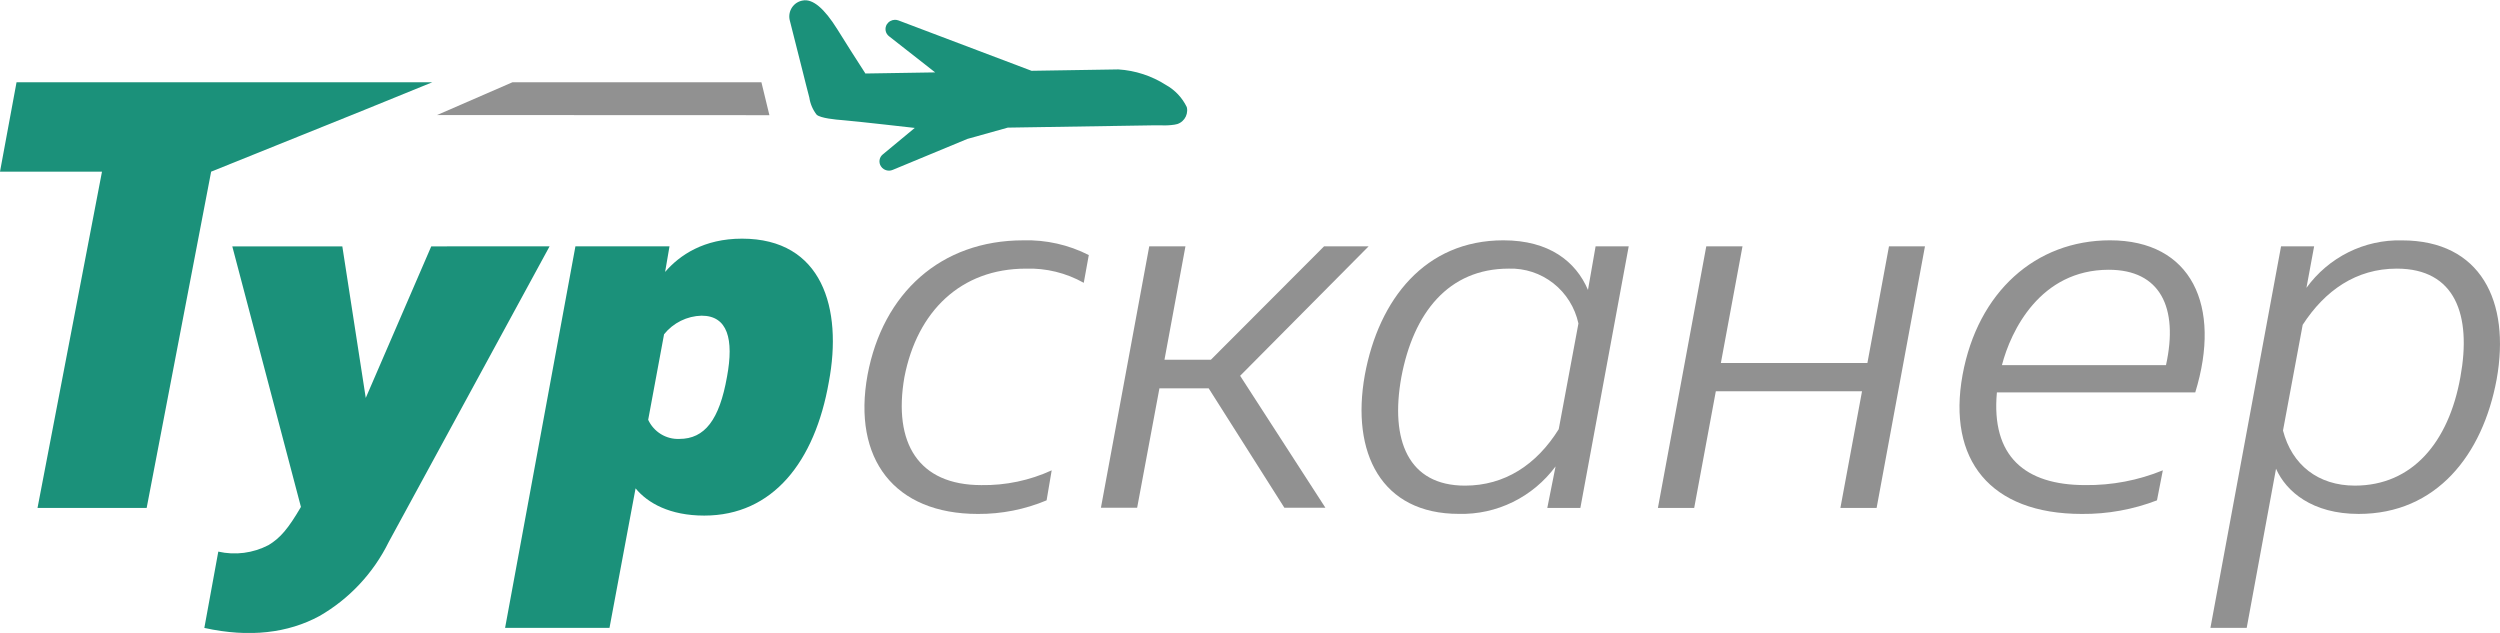 <?xml version="1.0" encoding="UTF-8"?>
<svg xmlns="http://www.w3.org/2000/svg" width="158" height="40" viewBox="0 0 158 40" fill="none">
  <g clip-path="url(#clip0_1134_459)">
    <path d="M6.446 10.849H0L1.045 5.201H27.317L23.024 6.949L13.344 10.849L9.269 32.102H2.371L6.446 10.849Z" fill="#1B917A"></path>
    <path d="M34.734 15.567L24.569 34.251C23.601 36.219 22.075 37.85 20.186 38.935C18.215 40.004 15.767 40.315 12.914 39.685L13.796 34.862C14.869 35.106 15.993 34.96 16.971 34.45C17.712 34.004 18.215 33.415 19.019 32.038L14.681 15.571H21.635L23.116 25.149L27.255 15.571L34.734 15.567Z" fill="#1B917A"></path>
    <path d="M52.382 24.144C51.501 29.173 48.848 32.585 44.506 32.585C42.335 32.585 40.931 31.794 40.168 30.864L38.52 39.681H31.922L36.367 15.567H42.313L42.035 17.187C42.958 16.118 44.484 15.083 46.896 15.083C51.975 15.083 53.26 19.493 52.382 24.144ZM41.969 21.125L40.965 26.532C41.139 26.907 41.419 27.221 41.769 27.436C42.118 27.651 42.523 27.757 42.932 27.74C44.54 27.74 45.466 26.532 45.947 23.81C46.388 21.436 45.988 19.951 44.34 19.951C43.884 19.962 43.437 20.073 43.027 20.275C42.618 20.478 42.257 20.767 41.969 21.125Z" fill="#1B917A"></path>
    <path d="M54.828 23.698C55.794 18.53 59.451 15.189 64.674 15.189C66.108 15.149 67.53 15.468 68.812 16.119L68.494 17.874C67.376 17.246 66.111 16.936 64.834 16.978C60.736 16.978 57.962 19.667 57.158 23.837C56.435 28.003 58.043 30.659 62.022 30.659C63.554 30.684 65.072 30.365 66.467 29.725L66.145 31.622C64.77 32.198 63.295 32.49 61.807 32.481C56.517 32.481 53.864 29.001 54.828 23.698Z" fill="#919191"></path>
    <path d="M72.632 15.567H74.921L73.595 22.734H76.529L83.682 15.567H86.498L78.377 23.75L83.764 32.087H81.171L76.388 24.542H73.276L71.868 32.087H69.579L72.632 15.567Z" fill="#919191"></path>
    <path d="M86.257 23.698C87.139 18.909 90.073 15.188 95.015 15.188C97.912 15.188 99.597 16.531 100.36 18.324L100.842 15.567H102.935L99.879 32.102H97.789L98.312 29.477C97.603 30.434 96.679 31.205 95.617 31.727C94.554 32.249 93.384 32.506 92.203 32.477C87.302 32.481 85.372 28.626 86.257 23.698ZM98.512 27.125L99.757 20.443C99.537 19.436 98.978 18.538 98.174 17.906C97.37 17.273 96.373 16.945 95.356 16.977C91.54 16.977 89.328 19.771 88.565 23.837C87.843 27.831 89.006 30.692 92.585 30.692C95.096 30.692 97.108 29.376 98.512 27.125Z" fill="#919191"></path>
    <path d="M107.837 15.567H110.126L108.759 22.94H118.02L119.384 15.567H121.658L118.602 32.102H116.313L117.68 24.729H108.44L107.073 32.102H104.78L107.837 15.567Z" fill="#919191"></path>
    <path d="M124.033 23.698C124.996 18.447 128.652 15.188 133.357 15.188C138.499 15.188 140.429 19.314 138.74 24.8H126.204C125.833 28.832 127.971 30.658 131.786 30.658C133.466 30.678 135.133 30.361 136.691 29.724L136.321 31.622C134.806 32.203 133.198 32.494 131.579 32.481C125.759 32.481 123.066 29.038 124.033 23.698ZM136.891 23.075C137.695 19.426 136.521 17.049 133.276 17.049C128.934 17.049 127.085 20.908 126.522 23.075H136.891Z" fill="#919191"></path>
    <path d="M157.789 23.971C156.907 28.76 153.973 32.48 149.068 32.48C146.134 32.48 144.486 31.07 143.845 29.623L141.992 39.681H139.699L144.163 15.567H146.253L145.767 18.192C146.459 17.236 147.369 16.465 148.419 15.942C149.469 15.42 150.629 15.162 151.798 15.192C156.785 15.188 158.674 19.047 157.789 23.971ZM145.53 20.528L144.285 27.211C144.849 29.383 146.508 30.691 148.827 30.691C152.443 30.691 154.755 27.969 155.496 23.836C156.218 19.906 155.173 16.977 151.476 16.977C148.909 16.977 146.938 18.357 145.53 20.528Z" fill="#919191"></path>
    <path d="M75.017 6.821L74.999 6.757C74.714 6.172 74.259 5.689 73.695 5.374C72.787 4.793 71.75 4.454 70.679 4.387L65.193 4.474L56.787 1.293C56.712 1.265 56.633 1.251 56.554 1.252C56.452 1.255 56.353 1.283 56.265 1.333C56.176 1.383 56.101 1.455 56.046 1.541C55.973 1.661 55.947 1.805 55.973 1.944C55.999 2.082 56.075 2.206 56.187 2.291L59.102 4.575L54.694 4.646C54.06 3.667 53.468 2.733 52.927 1.863C52.09 0.517 51.356 -0.09 50.734 0.033C50.599 0.055 50.47 0.104 50.354 0.177C50.239 0.251 50.139 0.347 50.062 0.461C49.984 0.574 49.93 0.703 49.903 0.838C49.876 0.974 49.876 1.113 49.904 1.248L50.726 4.5C50.867 5.055 51.004 5.625 51.149 6.165C51.207 6.561 51.367 6.934 51.612 7.249C51.856 7.47 52.797 7.56 53.301 7.598C54.094 7.661 57.813 8.085 57.813 8.085L55.79 9.761C55.681 9.849 55.609 9.975 55.588 10.114C55.567 10.253 55.598 10.395 55.676 10.511C55.721 10.583 55.782 10.643 55.853 10.688C55.956 10.752 56.074 10.786 56.194 10.785C56.272 10.784 56.349 10.767 56.42 10.736L61.14 8.779L63.692 8.066L72.954 7.92H73.365C73.653 7.936 73.942 7.922 74.228 7.879C74.35 7.865 74.468 7.827 74.574 7.765C74.681 7.704 74.774 7.621 74.848 7.522C74.922 7.423 74.975 7.31 75.004 7.189C75.033 7.069 75.038 6.944 75.017 6.821Z" fill="#1B917A"></path>
    <path d="M48.626 7.279L27.621 7.271L32.382 5.201H48.122L48.626 7.279Z" fill="#919191"></path>
  </g>
  <defs>
    <clipPath id="clip0_1134_459">
      <rect width="158" height="40" fill="white"></rect>
    </clipPath>
  </defs>
</svg>

